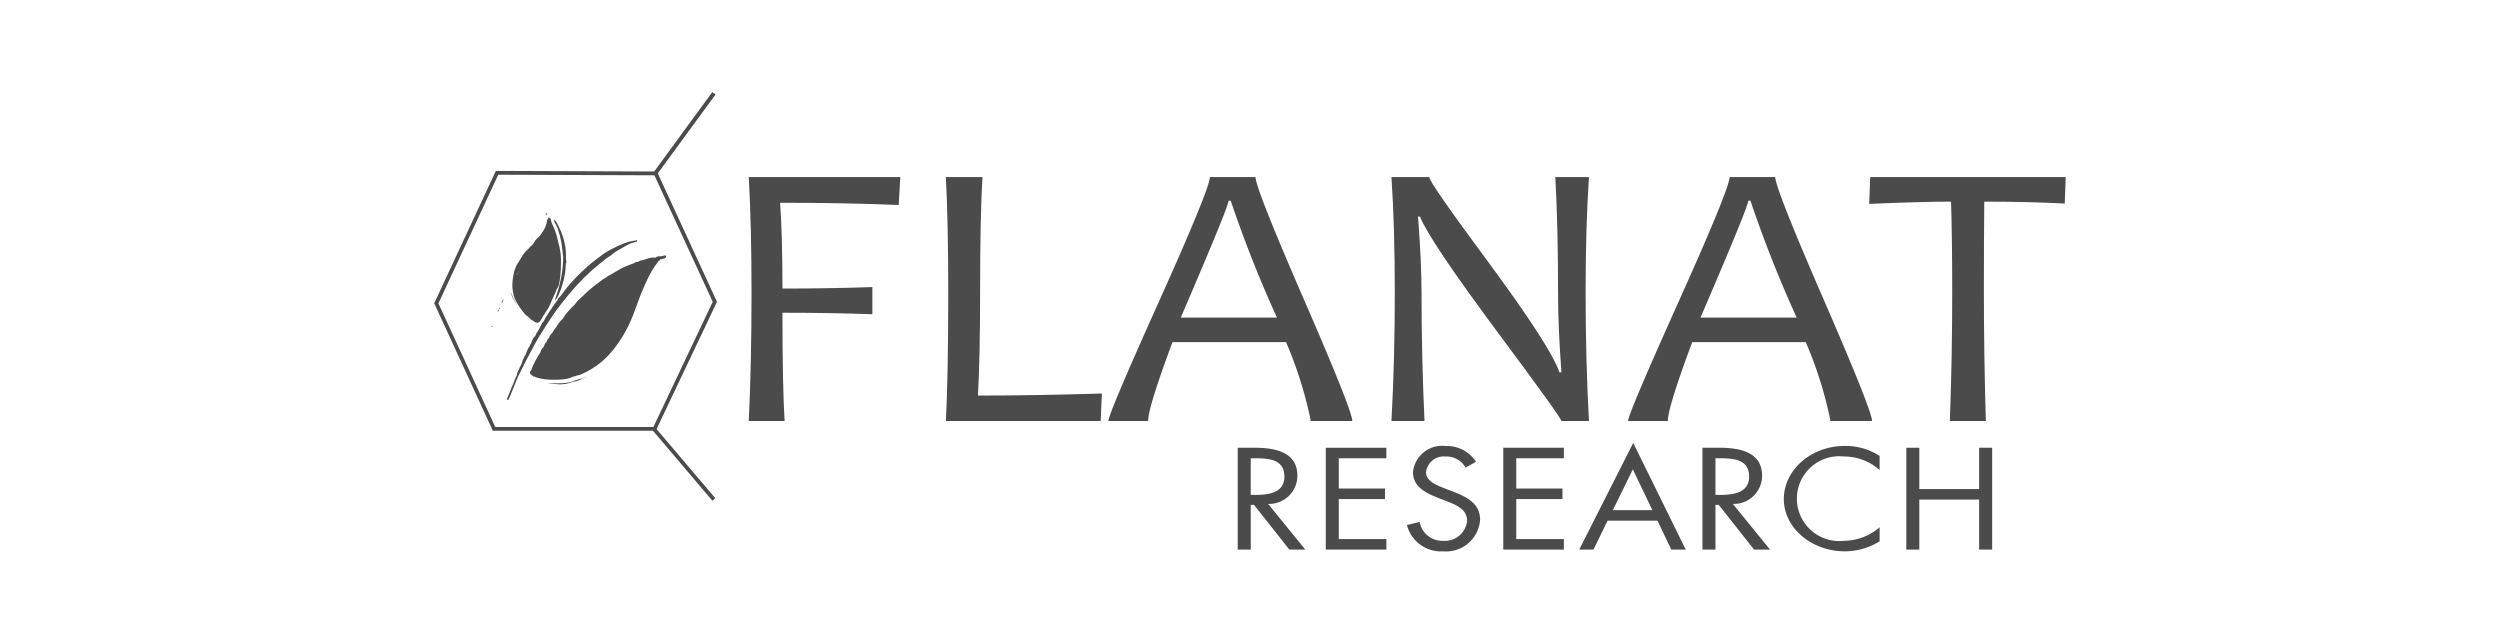 <?xml version="1.0" encoding="UTF-8"?> <svg xmlns="http://www.w3.org/2000/svg" width="190" height="48" viewBox="0 0 190 48"><defs><style> .cls-1 { fill: rgba(255,255,255,0); } .cls-2 { fill: #4b4b4b; } </style></defs><g id="Raggruppa_8272" data-name="Raggruppa 8272" transform="translate(-8246 -3645)"><rect id="Rettangolo_1564" data-name="Rettangolo 1564" class="cls-1" width="190" height="48" transform="translate(8246 3645)"></rect><g id="Raggruppa_8260" data-name="Raggruppa 8260" transform="translate(8253.685 3643.35)"><path id="Tracciato_3124" data-name="Tracciato 3124" class="cls-2" d="M46.808,24.6l0-.006,0,0,0,0-4.5-9.767,4.386-5.994L46.45,8.65l-4.415,6.033L29.99,14.638v.02h0L28.14,18.63l-.362.779L25.315,24.7l0,0,0,0,4.431,9.635v.05h.023l.009.021.044-.021H41.938l4.518,5.321.222-.189-4.464-5.257L46.8,24.6Zm-4.786,9.668v-.016l.012.006Zm-.05-.164H29.956l-4.321-9.4,4.547-9.775,11.869.044,4.432,9.614Z"></path><path id="Tracciato_3125" data-name="Tracciato 3125" class="cls-2" d="M189.486,61.752q0,5.325-.209,9.739H192q-.164-2.663-.164-8.23,3.633,0,6.832.114V61.31q-3.319.114-6.832.114,0-4.158-.179-6.521,5.038,0,9.015.171l.12-2.122H189.277Q189.486,56.74,189.486,61.752Z" transform="translate(-140.055 -37.843)"></path><path id="Tracciato_3126" data-name="Tracciato 3126" class="cls-2" d="M294.622,61.752q0-5.923.18-8.8h-2.781q.18,3.446.18,8.8,0,6.222-.18,9.739h11.766l.09-2.093q-4.934.157-9.419.157Q294.622,66.621,294.622,61.752Z" transform="translate(-227.819 -37.843)"></path><path id="Tracciato_3127" data-name="Tracciato 3127" class="cls-2" d="M391.58,62.25q-3.678-8.458-3.678-9.3h-3.469q0,.854-3.857,9.433t-3.857,9.106h3.02q0-1.025,1.854-5.995h8.627a30.25,30.25,0,0,1,1.884,5.995h3.155Q395.258,70.708,391.58,62.25Zm-9.359,1.381q3.633-8.443,3.633-8.885h.164a94.12,94.12,0,0,0,3.513,8.885Z" transform="translate(-300.168 -37.843)"></path><path id="Tracciato_3128" data-name="Tracciato 3128" class="cls-2" d="M539.283,71.491q-.254-4.628-.254-9.739,0-5.026.254-8.8h-2.557q.209,3.674.209,8.942,0,2.421.254,5.895h-.149q-.658-1.936-5.382-8.344-4.515-6.094-4.515-6.493h-2.871q.254,3.773.254,8.8,0,5.112-.254,9.739h2.512q-.224-4.87-.224-9.654,0-2.449-.269-5.881h.15q.718,1.808,5.846,8.714,4.9,6.578,4.9,6.82Z" transform="translate(-426.207 -37.843)"></path><path id="Tracciato_3129" data-name="Tracciato 3129" class="cls-2" d="M663.011,71.491h3.154q0-.783-3.678-9.241t-3.678-9.3h-3.469q0,.854-3.857,9.433t-3.857,9.106h3.02q0-1.025,1.854-5.995h8.627A30.26,30.26,0,0,1,663.011,71.491Zm-9.883-7.86q3.633-8.443,3.633-8.885h.164a94.119,94.119,0,0,0,3.514,8.885Z" transform="translate(-531.576 -37.843)"></path><path id="Tracciato_3130" data-name="Tracciato 3130" class="cls-2" d="M773.4,52.952l-.075,2.036q4.007-.171,6.219-.171.09,2.791.09,6.934,0,4.884-.18,9.739h2.736q-.15-5.1-.15-9.739,0-4.2.03-6.934,3.154,0,6.115.142l.075-2.008Z" transform="translate(-638.95 -37.843)"></path><path id="Tracciato_3131" data-name="Tracciato 3131" class="cls-2" d="M448.676,196.156c0-1.745-1.567-2.135-3.251-2.135h-1.284v7.74h.99v-3.4h.247l2.686,3.4h1.213l-2.827-3.47A2.153,2.153,0,0,0,448.676,196.156Zm-3.546,1.447v-2.782h.294c1.19,0,2.262.123,2.262,1.4,0,1.2-1.131,1.386-2.25,1.386Z" transform="translate(-357.759 -158.343)"></path><path id="Tracciato_3132" data-name="Tracciato 3132" class="cls-2" d="M490.034,201.761h4.606v-.8h-3.617v-3.039h3.511v-.8h-3.511v-2.3h3.617v-.8h-4.606Z" transform="translate(-396.961 -158.343)"></path><path id="Tracciato_3133" data-name="Tracciato 3133" class="cls-2" d="M535.8,196.544l-.589-.226c-.6-.236-1.39-.544-1.39-1.211a1.342,1.342,0,0,1,1.472-1.2,1.663,1.663,0,0,1,1.532.842l.789-.441a2.621,2.621,0,0,0-2.3-1.2,2.229,2.229,0,0,0-2.486,1.971c0,1.109.9,1.571,1.932,1.981l.542.205c.825.328,1.638.636,1.638,1.54a1.7,1.7,0,0,1-1.826,1.509,1.748,1.748,0,0,1-1.779-1.437l-.966.236a2.672,2.672,0,0,0,2.768,2,2.592,2.592,0,0,0,2.792-2.392C537.933,197.488,536.956,196.985,535.8,196.544Z" transform="translate(-433.126 -157.561)"></path><path id="Tracciato_3134" data-name="Tracciato 3134" class="cls-2" d="M582.55,201.761h4.606v-.8h-3.617v-3.039h3.511v-.8h-3.511v-2.3h3.617v-.8H582.55Z" transform="translate(-475.987 -158.343)"></path><path id="Tracciato_3135" data-name="Tracciato 3135" class="cls-2" d="M622.141,199.6h1.084l1.072-2.2h3.793l1.049,2.2h1.1l-3.993-8.11Zm2.556-3,1.52-3.1,1.484,3.1Z" transform="translate(-509.806 -156.178)"></path><path id="Tracciato_3136" data-name="Tracciato 3136" class="cls-2" d="M690.911,196.156c0-1.745-1.567-2.135-3.251-2.135h-1.284v7.74h.989v-3.4h.247l2.686,3.4h1.214l-2.827-3.47A2.153,2.153,0,0,0,690.911,196.156Zm-3.546,1.447v-2.782h.295c1.19,0,2.262.123,2.262,1.4,0,1.2-1.131,1.386-2.25,1.386Z" transform="translate(-564.675 -158.343)"></path><path id="Tracciato_3137" data-name="Tracciato 3137" class="cls-2" d="M728.795,197.139c0,2.2,2.12,3.973,4.63,3.973a5.04,5.04,0,0,0,2.651-.76v-1.068a4.177,4.177,0,0,1-2.686,1.026,3.224,3.224,0,1,1-.024-6.406,4.084,4.084,0,0,1,2.709,1.027v-1.068a4.722,4.722,0,0,0-2.651-.76C730.88,193.1,728.795,194.922,728.795,197.139Z" transform="translate(-600.909 -157.561)"></path><path id="Tracciato_3138" data-name="Tracciato 3138" class="cls-2" d="M798.164,197.162h-4.547v-3.141h-.989v7.74h.989v-3.8h4.547v3.8h.99v-7.74h-.99Z" transform="translate(-655.434 -158.343)"></path><path id="Tracciato_3139" data-name="Tracciato 3139" class="cls-2" d="M65.173,93.9l.089-.159.067-.12.006-.01.032-.058c.062-.106.123-.216.185-.32s.133-.221.2-.329c.1-.158.194-.311.292-.47.077-.121.152-.237.233-.357.18-.28.368-.558.56-.832.084-.123.179-.25.274-.373.021-.03.042-.063.065-.09.091-.117.187-.236.282-.358s.182-.232.278-.347c.133-.16.269-.319.406-.479.217-.252.436-.5.666-.725a1.32,1.32,0,0,0,.13-.138,1.523,1.523,0,0,1,.168-.172l.11-.1c.086-.082.171-.165.258-.245.215-.2.436-.386.66-.571.153-.125.311-.247.463-.373a3.42,3.42,0,0,1,.331-.24,1.573,1.573,0,0,0,.264-.191,1.648,1.648,0,0,1,.3-.219c.182-.108.363-.215.546-.317a5.746,5.746,0,0,1,.513-.267l.06-.026a.754.754,0,0,1,.107-.038.748.748,0,0,0,.193-.064.115.115,0,0,1,.039-.009.314.314,0,0,0,.113-.036.038.038,0,0,0,.02-.04c0-.046-.017-.067-.054-.054a.259.259,0,0,1-.071.024c-.063.008-.128.021-.193.031a3.217,3.217,0,0,0-.373.087c-.071.022-.142.04-.214.066-.216.082-.429.169-.637.27-.268.13-.532.263-.791.419a4.193,4.193,0,0,0-.381.259c-.113.084-.221.169-.333.252-.2.148-.4.307-.593.471q-.12.1-.239.21c-.127.116-.252.231-.379.352-.153.15-.308.3-.457.461-.167.174-.329.352-.487.54-.07.079-.138.159-.2.244-.081.1-.163.213-.242.325a3.045,3.045,0,0,1-.328.386.106.106,0,0,0-.034.044.5.5,0,0,1-.1.177c-.043.055-.083.11-.123.166-.07.095-.133.2-.207.293a.141.141,0,0,0-.026.045c-.02.027-.035.055-.05.08-.039.053-.076.109-.117.165a1.183,1.183,0,0,1-.1.15.1.1,0,0,0-.017.026.64.64,0,0,1-.078.131,2.652,2.652,0,0,0-.232.389.664.664,0,0,1-.12.174.353.353,0,0,0-.063.085c-.089.174-.172.353-.27.517a1.216,1.216,0,0,1-.14.225.224.224,0,0,0-.046.094.748.748,0,0,1-.078.157c-.011.014-.02.025-.033.026a.149.149,0,0,0-.069.074,1.8,1.8,0,0,0-.179.391.119.119,0,0,1-.038.068.174.174,0,0,0-.047.093.155.155,0,0,1-.035.079c-.037.056-.075.116-.107.175a2.8,2.8,0,0,0-.163.374.756.756,0,0,1-.091.192.427.427,0,0,0-.048.081,2.474,2.474,0,0,0-.152.37,2.084,2.084,0,0,1-.116.293s-.009.013-.01.017a1.465,1.465,0,0,0-.078.151c-.032.063-.054.137-.093.2-.009.024-.021.05-.032.076a.812.812,0,0,0-.091.28.162.162,0,0,1-.046.109,1.7,1.7,0,0,0-.073.162c0,.009-.007.015-.013.03-.037.08-.054.171-.094.25s-.057.146-.085.213a.208.208,0,0,1-.036.068.3.3,0,0,0-.059.133.425.425,0,0,1-.017.062c-.077.192-.157.381-.232.565-.027.064-.054.129-.08.192a.068.068,0,0,0,.023.087s.009,0,.015,0a.075.075,0,0,1,.031,0c.012,0,.012.031.033.025.042-.1.087-.2.127-.3.159-.389.313-.777.47-1.16.083-.2.172-.4.264-.583s.2-.4.3-.6l.239-.474c.084-.157.167-.311.253-.472.048-.092.1-.183.149-.274l.075-.137Z" transform="translate(-32.338 -65.871)"></path><path id="Tracciato_3140" data-name="Tracciato 3140" class="cls-2" d="M86.665,156.955a.306.306,0,0,0-.106.03.786.786,0,0,1-.181.054,1.777,1.777,0,0,0-.214.081,1.8,1.8,0,0,1-.306.092,4.324,4.324,0,0,1-.725.076,7.693,7.693,0,0,1-.789-.016q-.095-.008-.19-.019l.027.006a4.519,4.519,0,0,0,.533.082c.152.011.305.026.452.026a2.829,2.829,0,0,0,.945-.183c.1-.031.2-.03.3-.065a4.529,4.529,0,0,0,.778-.365c-.122.061-.247.118-.375.168A.988.988,0,0,1,86.665,156.955Z" transform="translate(-50.262 -126.509)"></path><path id="Tracciato_3141" data-name="Tracciato 3141" class="cls-2" d="M75.612,102.993a.045.045,0,0,1,.053,0,.76.76,0,0,0,.25.094c.145.039.287.069.431.094a5.1,5.1,0,0,0,.692.044c.209,0,.426,0,.634-.015a3.2,3.2,0,0,0,.7-.127.087.087,0,0,0,.042-.019,1.1,1.1,0,0,1,.32-.108c.017-.01.034-.009.052-.02a.61.61,0,0,1,.195-.053.679.679,0,0,0,.106-.029c.2-.078.381-.171.568-.264.117-.064.233-.132.349-.2a.94.94,0,0,0,.119-.081.61.61,0,0,1,.156-.1.291.291,0,0,0,.073-.041c.1-.093.211-.166.313-.248a6.652,6.652,0,0,0,.872-.868,9.857,9.857,0,0,0,1.556-2.648c.155-.384.293-.783.439-1.172a19.012,19.012,0,0,1,.744-1.751,7.333,7.333,0,0,1,.609-1.029c.063-.084.132-.167.19-.254.02-.027.061-.013.08-.043s.008-.063.042-.073c0,0,0,0,0,0a.155.155,0,0,0,.1-.017c.078-.02.156-.047.236-.07l.017-.005.023-.019a.159.159,0,0,0,.055-.08c.018-.044-.011-.106-.044-.111a.111.111,0,0,0-.051,0c-.044.013-.09.023-.137.033a.8.8,0,0,1-.258.032.381.381,0,0,0-.274.085.076.076,0,0,1-.075.014.708.708,0,0,0-.206,0,1.818,1.818,0,0,0-.358.079c-.115.035-.229.075-.342.108a1.871,1.871,0,0,1-.187.035.146.146,0,0,0-.084.036.3.3,0,0,1-.174.072.426.426,0,0,0-.186.059.683.683,0,0,1-.129.066,8.525,8.525,0,0,0-.8.325c-.182.089-.354.2-.533.3-.144.086-.288.176-.438.249a1.286,1.286,0,0,0-.279.186.148.148,0,0,1-.053.038.936.936,0,0,0-.219.127c-.208.158-.413.309-.617.468s-.416.339-.619.528c-.154.144-.3.3-.459.432a2.526,2.526,0,0,0-.373.414l-.034.044c-.069.07-.137.129-.2.193-.087.088-.165.181-.251.268-.049.054-.095.113-.139.169a2.656,2.656,0,0,0-.259.351.574.574,0,0,1-.1.136,2.065,2.065,0,0,0-.4.509c-.063.092-.126.182-.2.268a1.017,1.017,0,0,0-.125.2.274.274,0,0,1-.068.1.614.614,0,0,0-.2.314.077.077,0,0,1-.044.058.231.231,0,0,0-.092.108.563.563,0,0,0-.05.125.149.149,0,0,1-.061.093.268.268,0,0,0-.085.1c-.019.049-.038.09-.051.136a.242.242,0,0,1-.057.108.9.9,0,0,0-.224.369.306.306,0,0,1-.047.1,5.127,5.127,0,0,0-.309.519,5.585,5.585,0,0,0-.34.744.167.167,0,0,1-.053.083.181.181,0,0,0-.046.076.135.135,0,0,0,.007.1.2.2,0,0,0,.038.063c.03.03.06.059.09.088,0,0,.005.008.008.013a.229.229,0,0,1,.092.052A.054.054,0,0,0,75.612,102.993Z" transform="translate(-42.701 -72.716)"></path><path id="Tracciato_3142" data-name="Tracciato 3142" class="cls-2" d="M68.693,73.682a.077.077,0,0,0-.02.071.111.111,0,0,1-.008.076.367.367,0,0,0-.024.076,1.772,1.772,0,0,1-.257.6,3.714,3.714,0,0,1-.213.319A1.077,1.077,0,0,1,68,75.01a1.805,1.805,0,0,0-.346.432.85.85,0,0,1-.231.25.157.157,0,0,0-.037.031c-.042.05-.081.1-.122.146a.263.263,0,0,1-.046.047,1.839,1.839,0,0,0-.4.46c-.094.147-.179.3-.269.441-.043.077-.1.152-.139.226a2.362,2.362,0,0,0-.261.685,4.722,4.722,0,0,0-.115.971,2.651,2.651,0,0,0,.037.352c.008.067.016.132.03.195a2.026,2.026,0,0,0,.225.629,5.215,5.215,0,0,0,.542.812c.034.041.068.083.1.126a.659.659,0,0,0,.084.089l.036.031a.762.762,0,0,0,.106.074c.018.015.044.026.048.041a.35.35,0,0,0,.119.11.174.174,0,0,1,.054.057.165.165,0,0,0,.017.027c.08.057.175.091.251.151.2.145.346.136.468-.026,0-.009.017-.022.024-.034.016-.033.047-.058.057-.089s.027-.041.033-.057h0a.115.115,0,0,0,.015-.022v0c.011-.016.017-.037.027-.05s.009-.014.014-.016h0c.009-.016.015-.036.026-.052h0A.247.247,0,0,1,68.368,81h0l.013-.018c.006-.008.012-.01.014-.018h0c.01-.01,0-.027.019-.036.092-.14.18-.282.276-.422a1.933,1.933,0,0,0,.184-.328c.033-.076.067-.153.1-.228.051-.137.111-.27.175-.4.1-.214.189-.435.287-.644a.51.51,0,0,1,.044-.083.423.423,0,0,0,.062-.12,2.018,2.018,0,0,0,.065-.262c.032-.176.061-.355.076-.533.011-.153.027-.312.036-.47.006-.112,0-.224.008-.334a6.825,6.825,0,0,0-.013-.75c0-.045-.006-.09-.012-.134-.018-.1-.037-.2-.055-.3-.012-.063-.015-.126-.032-.19-.038-.141-.073-.282-.108-.423a5.7,5.7,0,0,0-.279-.946c-.032-.076-.062-.153-.1-.228a1.73,1.73,0,0,1-.159-.431.448.448,0,0,1-.012-.055.137.137,0,0,0-.108-.116.073.073,0,0,1-.053-.055.462.462,0,0,0-.024-.067c0,.014,0,.029,0,.043A.315.315,0,0,1,68.693,73.682Zm-2.264,4.092a.318.318,0,0,1-.05.084l-.018-.015a.343.343,0,0,1,.049-.069h0a.053.053,0,0,1,.034-.037c.005.016,0,.026-.014.038h0S66.427,77.773,66.429,77.774Zm.027-.056c0,.009,0,.015-.013.018a.017.017,0,0,1,.013-.018.034.034,0,0,1,.023-.04s0,0,0,0,0-.014.011-.014,0,.011-.011.014A.032.032,0,0,1,66.456,77.718Zm.033-.052a.036.036,0,0,1,.022-.043A.038.038,0,0,1,66.489,77.666Zm.023-.043a.034.034,0,0,1,.021-.04h0c0-.01,0-.012.013-.017a.015.015,0,0,1-.013.017A.03.03,0,0,1,66.512,77.622Zm.034-.054c0-.007,0-.013.012-.016A.015.015,0,0,1,66.546,77.569Zm.011-.016c0-.012,0-.022.015-.025C66.572,77.537,66.57,77.549,66.557,77.553Z" transform="translate(-34.782 -55.317)"></path><path id="Tracciato_3143" data-name="Tracciato 3143" class="cls-2" d="M83.519,71.829l0,0a.343.343,0,0,0-.109-.126c-.046.018-.028.058-.034.09,0,0,0,.008,0,.012a.126.126,0,0,1,.047,0A.484.484,0,0,1,83.519,71.829Z" transform="translate(-49.594 -53.857)"></path><path id="Tracciato_3144" data-name="Tracciato 3144" class="cls-2" d="M65.263,112.965c-.025-.052-.048-.105-.07-.158a1.816,1.816,0,0,0,.07.243,3.891,3.891,0,0,0,.463.825c-.061-.1-.12-.2-.174-.3C65.447,113.376,65.352,113.174,65.263,112.965Z" transform="translate(-34.064 -88.97)"></path><path id="Tracciato_3145" data-name="Tracciato 3145" class="cls-2" d="M70.274,91.4l.081-.106C70.327,91.325,70.3,91.36,70.274,91.4Z" transform="translate(-38.404 -70.591)"></path><path id="Tracciato_3146" data-name="Tracciato 3146" class="cls-2" d="M76.061,84.475a.906.906,0,0,1,.062-.1,1.519,1.519,0,0,0-.122.17l.027-.028A.252.252,0,0,0,76.061,84.475Z" transform="translate(-43.297 -64.686)"></path><path id="Tracciato_3147" data-name="Tracciato 3147" class="cls-2" d="M88,75.568a1.778,1.778,0,0,1,.168.421c.022.071.042.143.064.213a2.765,2.765,0,0,1,.1.375q.039.185.077.374a.425.425,0,0,1,.008.063c.015.1.027.208.039.312.01.068.021.14.028.211s.012.158.024.234a1.883,1.883,0,0,0,.029.22.067.067,0,0,1,0,.031c0,.134-.006.269-.015.4-.009.2-.031.4-.054.592s-.058.407-.1.6c-.041.226-.1.444-.153.667-.027.116-.061.235-.1.351-.064.186-.124.371-.183.557a.153.153,0,0,0-.01.047.023.023,0,0,0,.008.019.016.016,0,0,0,.024,0c.023-.026.04-.053.061-.077a1.581,1.581,0,0,0,.16-.267.173.173,0,0,0,.006-.017c.039-.1.082-.19.119-.284a1.91,1.91,0,0,0,.1-.268c.025-.1.058-.189.085-.282.036-.12.073-.227.1-.354s.043-.222.064-.336c.017-.083.036-.167.045-.249.019-.209.032-.419.047-.624a.121.121,0,0,1,.032-.057c0-.077,0-.154-.015-.227-.007-.05-.01-.1-.012-.15a4.248,4.248,0,0,0-.014-.553c-.008-.081-.012-.164-.026-.244-.017-.107-.043-.217-.065-.326a4.151,4.151,0,0,0-.112-.447c-.045-.133-.094-.267-.14-.4a.539.539,0,0,0-.077-.157.17.17,0,0,1-.027-.049c-.028-.066-.055-.133-.085-.2-.023-.036-.022-.082-.052-.115a.3.3,0,0,1-.048-.083,1.32,1.32,0,0,0-.176-.276.516.516,0,0,0-.058-.063.017.017,0,0,0-.014,0,.026.026,0,0,0-.007.011.868.868,0,0,0,.038.185A2.1,2.1,0,0,0,88,75.568Z" transform="translate(-53.42 -56.816)"></path><path id="Tracciato_3148" data-name="Tracciato 3148" class="cls-2" d="M60.512,116.866a.391.391,0,0,0-.067.181c.012,0,.024,0,.03-.008.04-.079.081-.156.124-.235,0-.006,0-.012,0-.02A.2.2,0,0,0,60.512,116.866Z" transform="translate(-30.008 -92.368)"></path><path id="Tracciato_3149" data-name="Tracciato 3149" class="cls-2" d="M58.443,122.058a.351.351,0,0,0-.041.162.244.244,0,0,0,.077-.19A.068.068,0,0,0,58.443,122.058Z" transform="translate(-28.263 -96.849)"></path><path id="Tracciato_3150" data-name="Tracciato 3150" class="cls-2" d="M59,121.126a.044.044,0,0,0,.037-.028.3.3,0,0,0,.027-.1A.092.092,0,0,0,59,121.126Z" transform="translate(-28.765 -95.969)"></path><path id="Tracciato_3151" data-name="Tracciato 3151" class="cls-2" d="M55.216,130.526a.192.192,0,0,0,.015.078c0,.007.015.018.025.01a.046.046,0,0,0,.02-.065C55.263,130.526,55.242,130.526,55.216,130.526Z" transform="translate(-25.541 -104.106)"></path><path id="Tracciato_3152" data-name="Tracciato 3152" class="cls-2" d="M80.818,79.741a.165.165,0,0,0,0,.032c.015-.013.042-.017.032-.045C80.834,79.723,80.82,79.725,80.818,79.741Z" transform="translate(-47.409 -60.713)"></path><path id="Tracciato_3153" data-name="Tracciato 3153" class="cls-2" d="M68.643,103.086a.053.053,0,0,0-.034.037h.019C68.641,103.112,68.648,103.1,68.643,103.086Z" transform="translate(-36.982 -80.667)"></path><path id="Tracciato_3154" data-name="Tracciato 3154" class="cls-2" d="M68.943,102.69s0,0,0,0a.034.034,0,0,0-.023.04h0a.032.032,0,0,0,.022-.038h0Z" transform="translate(-37.246 -80.327)"></path><path id="Tracciato_3155" data-name="Tracciato 3155" class="cls-2" d="M69.151,102.349a.038.038,0,0,0,.022-.043A.036.036,0,0,0,69.151,102.349Z" transform="translate(-37.444 -80)"></path><path id="Tracciato_3156" data-name="Tracciato 3156" class="cls-2" d="M69.327,102.035h0a.034.034,0,0,0-.021.04.03.03,0,0,0,.021-.038h0Z" transform="translate(-37.576 -79.768)"></path><path id="Tracciato_3157" data-name="Tracciato 3157" class="cls-2" d="M69.617,101.679c.013,0,.015-.016.015-.025C69.617,101.657,69.614,101.667,69.617,101.679Z" transform="translate(-37.842 -79.444)"></path><path id="Tracciato_3158" data-name="Tracciato 3158" class="cls-2" d="M68.851,102.961a.017.017,0,0,0-.013.018c.011,0,.013-.009.013-.018h0Z" transform="translate(-37.177 -80.56)"></path><path id="Tracciato_3159" data-name="Tracciato 3159" class="cls-2" d="M69.088,102.6c-.008,0-.011.005-.011.014h0C69.085,102.615,69.089,102.61,69.088,102.6Z" transform="translate(-37.38 -80.255)"></path><path id="Tracciato_3160" data-name="Tracciato 3160" class="cls-2" d="M69.47,101.924c-.009,0-.011.007-.013.017h0A.015.015,0,0,0,69.47,101.924Z" transform="translate(-37.706 -79.674)"></path><path id="Tracciato_3161" data-name="Tracciato 3161" class="cls-2" d="M69.542,101.843a.015.015,0,0,0,.012-.016C69.546,101.83,69.541,101.836,69.542,101.843Z" transform="translate(-37.778 -79.591)"></path></g></g></svg> 